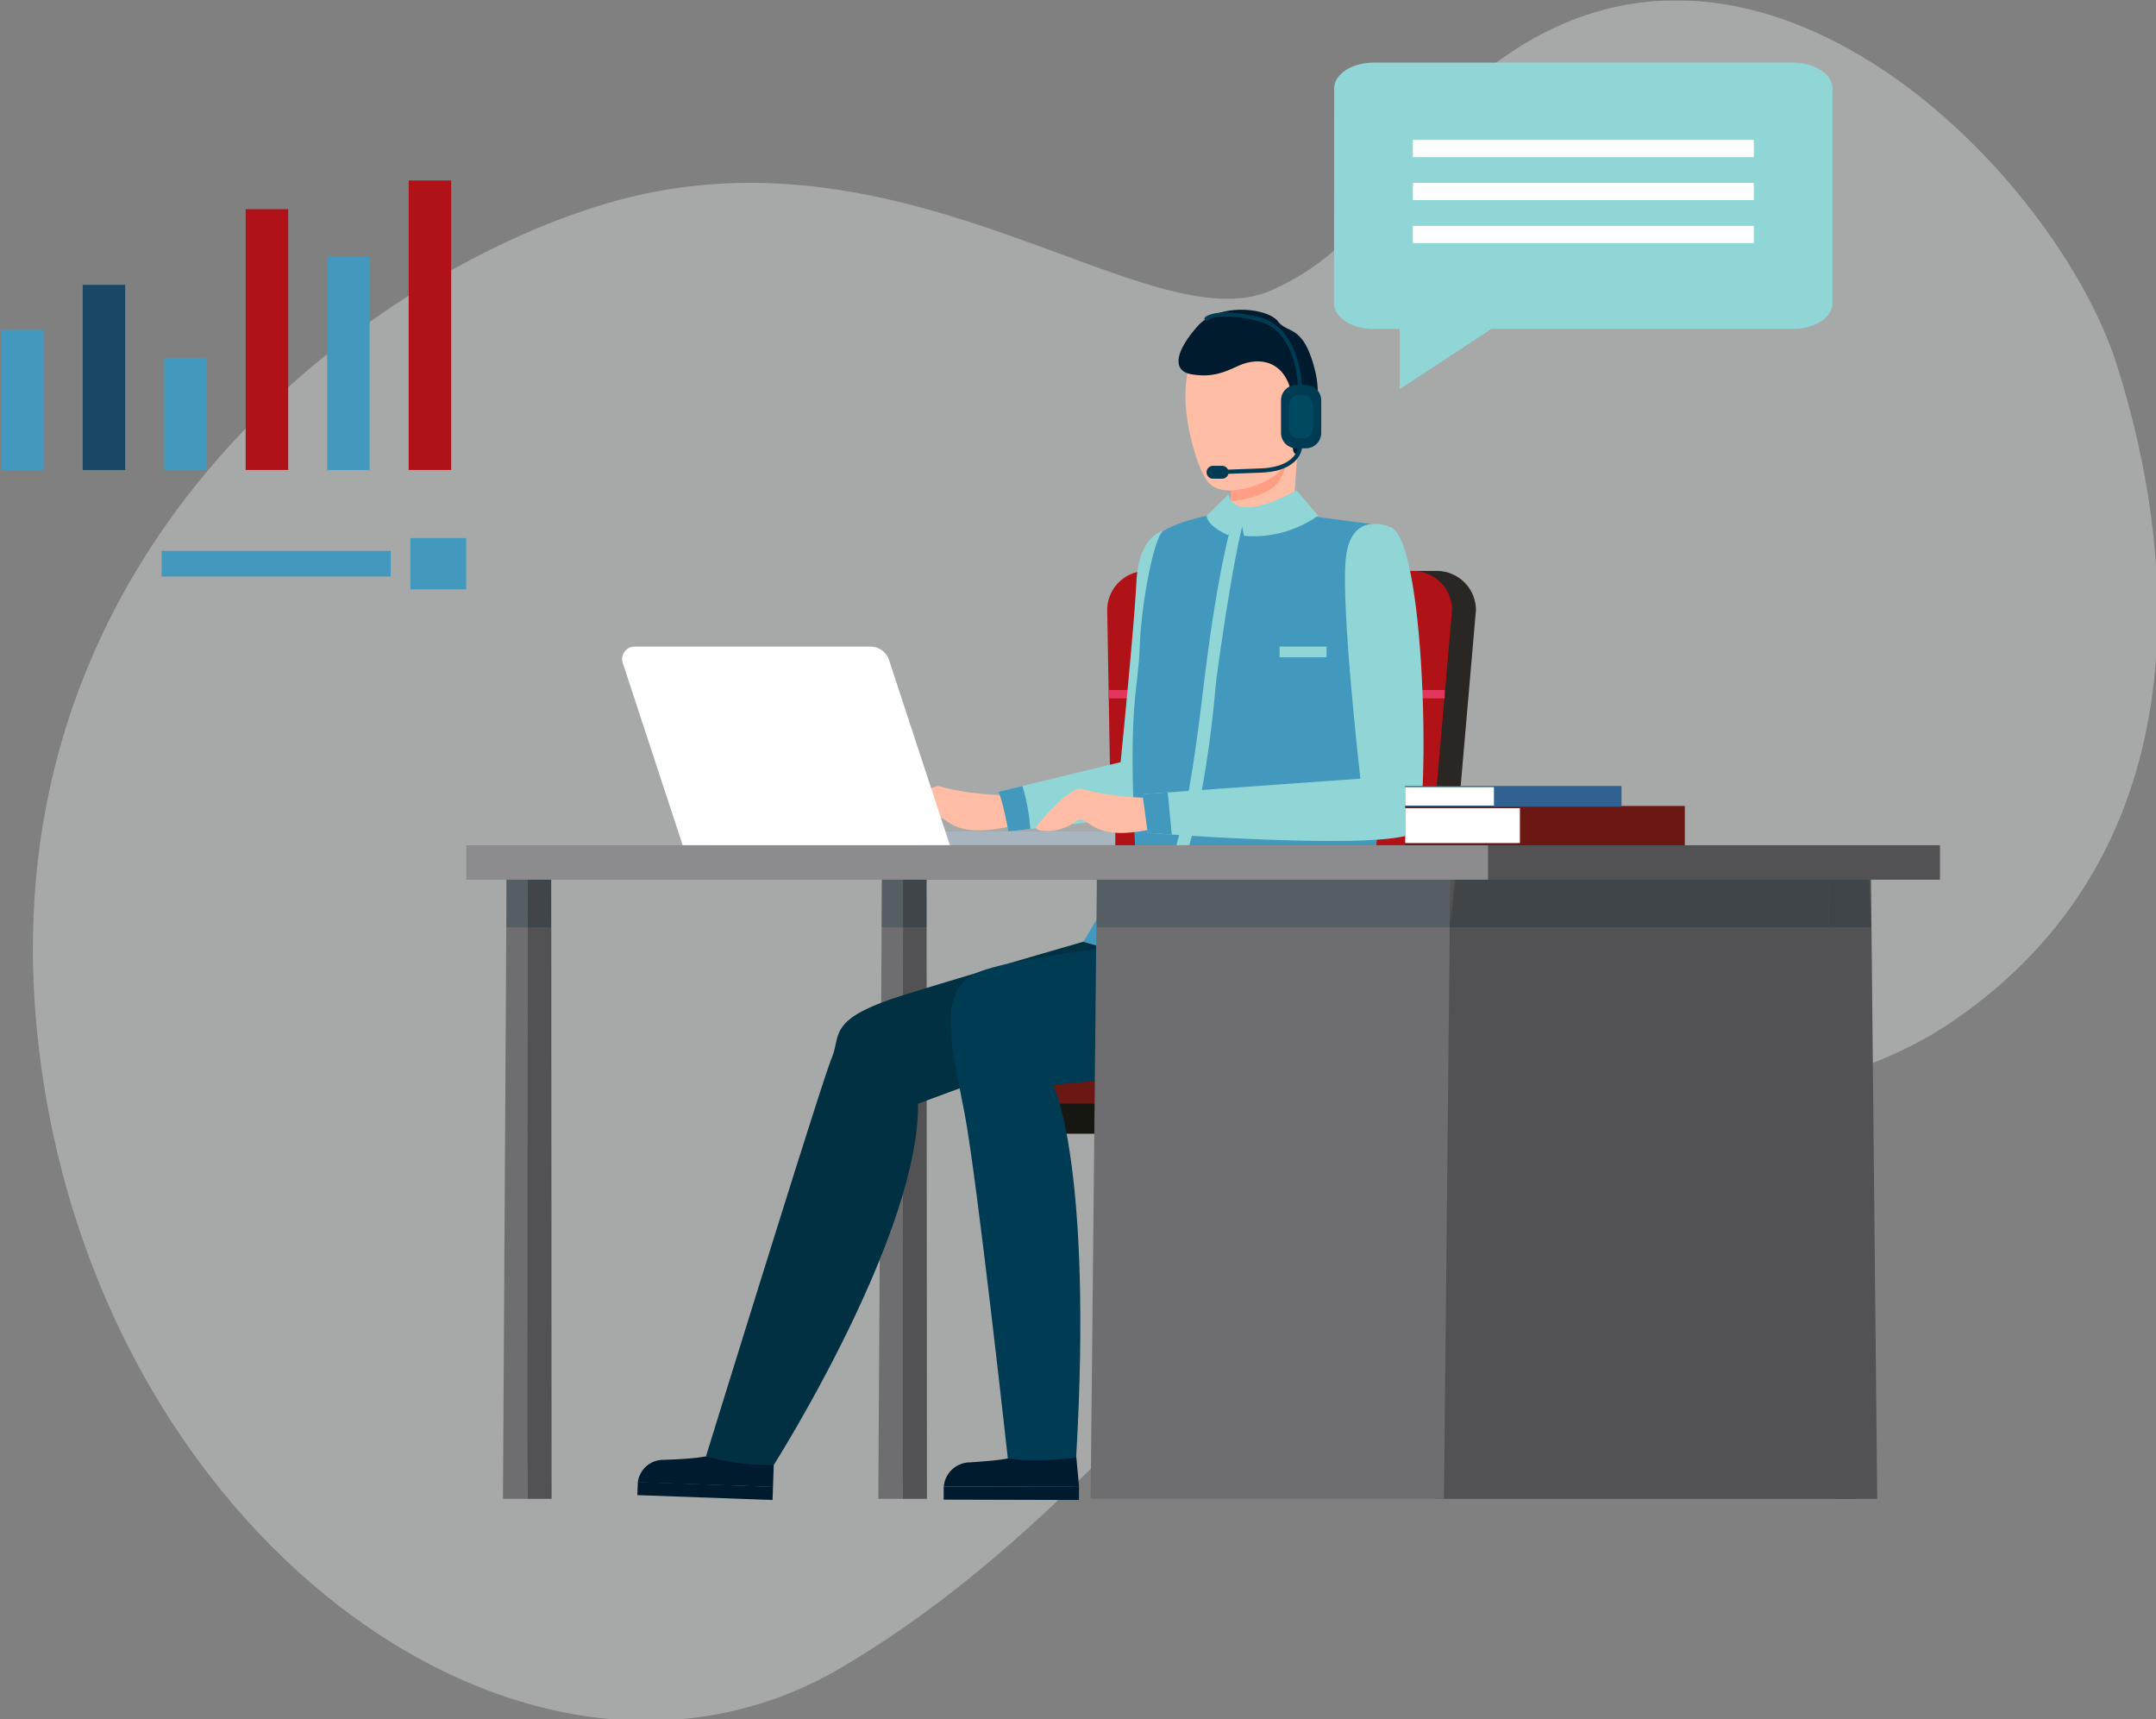 <svg id="e7a66bac-59a0-4d47-b375-6a2d8b57d6da" data-name="Layer 1" xmlns="http://www.w3.org/2000/svg" xmlns:xlink="http://www.w3.org/1999/xlink" width="459" height="366" viewBox="0 0 459 366"><rect x="0" y="0" width="459" height="366" fill="#808080" stroke="none"/><defs><clipPath id="a7985b99-30a8-4d53-ae92-a7c7a24c2cb3"><rect x="0.25" y="0.08" width="459.13" height="366.19" fill="none"/></clipPath><clipPath id="ae54af23-96ba-4b43-9549-ad840fc4a223"><rect x="-67.61" y="-111.57" width="587.21" height="546.15" fill="none"/></clipPath></defs><g clip-path="url(#a7985b99-30a8-4d53-ae92-a7c7a24c2cb3)"><g clip-path="url(#a7985b99-30a8-4d53-ae92-a7c7a24c2cb3)"><g opacity="0.52"><g clip-path="url(#ae54af23-96ba-4b43-9549-ad840fc4a223)"><path d="M318.6,13.29c-19.09,14.07-23.16,37.65-48,48.54-26,11.41-76.66-36.55-139.78-19C81.81,56.46-3.11,114.68,8,220.61s104.44,173.77,171.21,134.3c48.4-28.62,72.86-69.28,111.34-94.68,35.71-23.56,92-20.32,124.87-42.63,53.06-36,48.55-98.1,35.22-140C438,37.74,374.89-28.2,318.6,13.29" fill="#cccfcf"/></g></g></g><rect x="260.81" y="158.55" width="6.37" height="143.93" fill="#5cbad9"/><rect x="252.93" y="232.71" width="22.13" height="16.19" fill="#61bddb"/><polygon points="241.84 312.35 264.01 304.37 286.03 311.85 287.18 308.45 263.98 300.58 240.64 308.97 241.84 312.35" fill="#5cbad9"/><rect x="262.64" y="302.48" width="3.58" height="7.91" fill="#5cbad9"/><g clip-path="url(#a7985b99-30a8-4d53-ae92-a7c7a24c2cb3)"><path d="M292.23,313.05a4.65,4.65,0,1,0-4.65,4.69,4.66,4.66,0,0,0,4.65-4.69" fill="#5e5c69"/><path d="M290.66,313.05a4.65,4.65,0,1,0-4.65,4.69,4.66,4.66,0,0,0,4.65-4.69" fill="#7a7a82"/><path d="M288.88,313.05a3,3,0,1,0-3,3,3,3,0,0,0,3-3" fill="#5e5c69"/><path d="M247.42,313.05a4.65,4.65,0,1,0-4.65,4.69,4.67,4.67,0,0,0,4.65-4.69" fill="#5e5c69"/><path d="M245.85,313.05a4.65,4.65,0,1,0-4.65,4.69,4.66,4.66,0,0,0,4.65-4.69" fill="#7a7a82"/><path d="M244.07,313.05a3,3,0,1,0-3,3,3,3,0,0,0,3-3" fill="#5e5c69"/><path d="M269.86,313.05a4.65,4.65,0,1,0-4.65,4.69,4.66,4.66,0,0,0,4.65-4.69" fill="#5e5c69"/><path d="M268.3,313.05a4.65,4.65,0,1,0-4.65,4.69,4.67,4.67,0,0,0,4.65-4.69" fill="#7a7a82"/><path d="M266.52,313.05a3,3,0,1,0-3,3,3,3,0,0,0,3-3" fill="#5e5c69"/><path d="M305.94,121.53H249.17a8.36,8.36,0,0,0-8.32,8.34l1.79,103a8.35,8.35,0,0,0,8.32,8.34h46a8.35,8.35,0,0,0,8.32-8.34l8.94-103a8.35,8.35,0,0,0-8.32-8.34" fill="#292624"/><path d="M208.83,234.73a13.42,13.42,0,0,1,13.41-13.44h6.6a8.33,8.33,0,0,0,8.32-8.48l-1.44-82.95a8.35,8.35,0,0,1,8.32-8.33h56.77a8.35,8.35,0,0,1,8.32,8.33l-8.94,103c0,.24-.05.46-.07.68,0,.4.06.81.06,1.22v3.41h-2a8.28,8.28,0,0,1-6.35,3h-46a8.27,8.27,0,0,1-6.35-3H208.83Z" fill="#b01217"/><path d="M300.19,232.83c0,.24-.05.46-.07.68,0,.4.06.81.06,1.22v3.41h-2a8.28,8.28,0,0,1-6.35,3h-46a8.27,8.27,0,0,1-6.35-3H208.83v-3.41a13.42,13.42,0,0,1,13.41-13.44h6.6a8.3,8.3,0,0,0,2.78-.51h69.61Z" fill="#6b1714"/><path d="M208.83,241.34h86.55a6.39,6.39,0,0,0,6.39-6.4H208.83Z" fill="#171712"/></g><rect x="236.03" y="146.87" width="71.54" height="1.79" fill="#e3365c"/><rect x="236.39" y="167.54" width="69.39" height="1.79" fill="#e3365c"/><rect x="236.85" y="187.71" width="67.18" height="1.79" fill="#e3365c"/><polygon points="192.19 319.05 186.99 319.05 187.77 184.51 192.97 185.89 192.19 319.05" fill="#6e6e70"/><polygon points="192.19 319.05 192.26 185.89 197.26 184.51 197.34 319.05 192.19 319.05" fill="#525254"/><polygon points="187.77 184.51 187.77 184.51 187.74 197.36 192.26 197.36 192.27 185.89 192.61 185.79 187.77 184.51" fill="#545e63"/><polygon points="192.26 185.88 192.26 197.36 193.04 197.36 192.93 197.36 192.94 185.88 192.95 185.88 192.61 185.79 192.26 185.88" fill="#40454a"/><polygon points="197.26 184.54 197.27 197.36 197.34 197.36 197.34 184.51 197.26 184.54" fill="#c4dbe0"/><polygon points="197.26 184.54 192.95 185.88 192.97 185.89 193.04 197.36 197.27 197.36 197.26 184.54" fill="#40454a"/><polygon points="192.94 185.88 192.93 197.36 193.04 197.36 192.97 185.88 192.95 185.88 192.94 185.88" fill="#303d40"/><g clip-path="url(#a7985b99-30a8-4d53-ae92-a7c7a24c2cb3)"><path d="M253.41,119l-1.3,48.47-.11,4-3.73.33-33.21,2.94a2.69,2.69,0,0,1-.76-5.32L247,162.88l-3.84,4.31,1.31-48.47a4.47,4.47,0,1,1,8.93.24" fill="#ffbda6"/><path d="M215.71,169.34s-9.08,0-15.81-2c0,0-2.46-.61-9.47,7.91-.34.42,0,.79.54.93a9.84,9.84,0,0,0,7.59-1.76c3.51-2.63,2,6.4,21.86,0Z" fill="#ffbda6"/><path d="M247.64,113s-5.2.94-5.7,10.82-3.37,38.42-3.37,38.42l-26,6.3a30.35,30.35,0,0,1,2.13,8.44l34.79-3.93-1-40.95Z" fill="#91d6d6"/><path d="M260.78,121.1c.8-6.83,2.38-30.6,2.4-30.84l13.63-2.41c-.07,1-1.88,27.65-2.72,34.81Z" fill="#ffbda6"/><path d="M164.82,309l-.25,7.52-28.78-1a5.47,5.47,0,0,1,5.57-4.77c5.15-.21,14.16-.42,16.36-4.47s7.1,2.76,7.1,2.76" fill="#001a2e"/><path d="M153.4,309.21s6.57,2.74,11.4,1.48l1-11.59-8.06,1.8s-1.46,6.78-4.38,8.31" fill="#ffbda6"/></g><polygon points="164.47 319.3 135.69 318.26 135.79 315.46 164.57 316.5 164.47 319.3" fill="#001a2e"/><g clip-path="url(#a7985b99-30a8-4d53-ae92-a7c7a24c2cb3)"><path d="M237.09,198.61s-28.88,8.23-45,13.3-12.93,8.34-15.05,13.38S150.3,310,150.3,310a49.41,49.41,0,0,0,14.43,1.84s31-48.86,30.71-76.9L227,223.27l20.68-15Z" fill="#003042"/><path d="M229,308.69l.73,7.81-28.8-.08a5.62,5.62,0,0,1,5.46-5.13c5.14-.35,14.14-.79,16.23-4.89s6.38,2.29,6.38,2.29" fill="#001a2e"/><path d="M215.9,310.2s7.26.68,13.18-1.21l-1.41-12.84-8.61,4.72s-.48,6.71-3.16,9.33" fill="#ffbda6"/></g><polygon points="229.7 319.3 200.9 319.22 200.92 316.42 229.72 316.5 229.7 319.3" fill="#001a2e"/><g clip-path="url(#a7985b99-30a8-4d53-ae92-a7c7a24c2cb3)"><path d="M289.78,200.27s3.49,20.09-3.54,23-62,7.65-62,7.65,8.46,16.92,4.87,79.34c0,0-8.29,1.17-14.55.19,0,0-6.55-59.59-9.22-73.53s-6.13-26,2.67-29.86,47.18-7.59,47.18-7.59Z" fill="#003b54"/><path d="M241.72,181.65c-1.64-32.77.55-33.65.92-44,.32-9.18,3.06-23.48,5-24.63,3.93-2.32,11.89-4.28,18.79-4.28,3.51-.26,17.12,1.72,21.47,2.29,5.14.68,6,.4,6.57,1l-1.93,1.1c6.53-.44-1.48,93.06-1.48,93.06-30.28,3.72-60.41-5.7-60.41-5.7Z" fill="#4299bd"/><path d="M262.78,96l-1.16.42c-.33,2,.53,5.35.54,8.37.23-3.19.45-6.28.62-8.79M262,106.74h0" fill="#ffd6c7"/><path d="M275.13,92.63l-4,.31L262.79,96c-.18,2.51-.4,5.6-.63,8.79a11.1,11.1,0,0,1-.15,1.95h0c2.93-.33,8.18-1.43,10.1-4.1,1.81-2.51,2.66-7.23,3-10" fill="#ff9e82"/><path d="M277.86,92.29c2.15-5.4.43-12.92-.46-15.32-.15-.34-.32-.68-.5-1-1.81-3.15-7.8-10-15.35-7.48a16.58,16.58,0,0,0-2.89,1.38c-5.75,3.68-6.37,10.92-6.28,15.36q.06,1.4.21,2.82c.6,5,2.38,11.4,4.38,14.26l.06.07c2.43,3.34,8.49,2,12.89-.19.46-.28.9-.57,1.34-.86,3.77-2.87,6.6-9,6.6-9" fill="#ffbda6"/></g><rect x="184.75" y="176.99" width="52.69" height="2.93" fill="#a8b5bf"/><g clip-path="url(#a7985b99-30a8-4d53-ae92-a7c7a24c2cb3)"><path d="M202.23,179.92H145.34l-12.76-38.8a2.65,2.65,0,0,1,2.51-3.48h50.24a4.16,4.16,0,0,1,3.94,2.86Z" fill="#fff"/></g><polygon points="150.97 179.92 196.7 179.92 195.74 176.99 150 176.99 150.97 179.92" fill="#fff"/><g clip-path="url(#a7985b99-30a8-4d53-ae92-a7c7a24c2cb3)"><path d="M276.21,96.4A20.63,20.63,0,0,0,280,79c-2.5-10.11-5.81-7.81-7.95-10.61s-12.54-4.11-17.14,1.1-5.6,9.51-1.1,10.21,7-.55,10-1.9c3.43-1.5,8.11-1.46,10.36,3.44s-.2,16.77,2,15.18" fill="#001a2e"/><path d="M273.61,85.09s2-3.31,3.07-1.75-.87,9.06-2.67,7.36-.4-5.61-.4-5.61" fill="#ffbda6"/><path d="M296.21,118.5l4,52.49.37,4.86-4.71,0-49.24-.54a2.69,2.69,0,0,1-.13-5.37l49.14-3-4.34,4.81-4-52.49a4.47,4.47,0,1,1,8.92-.67" fill="#ffbda6"/><path d="M246,169.89s-9.08,0-15.81-2c0,0-2.46-.62-9.47,7.91-.34.41,0,.79.54.93a9.85,9.85,0,0,0,7.59-1.77c3.51-2.63,2,6.41,21.86,0Z" fill="#ffbda6"/></g><rect x="272.42" y="137.64" width="10" height="2.27" fill="#91d6d6"/><g clip-path="url(#a7985b99-30a8-4d53-ae92-a7c7a24c2cb3)"><path d="M278,95.43h-2a3.28,3.28,0,0,1-3.28-3.28V85.22A3.28,3.28,0,0,1,276,81.94h2a3.28,3.28,0,0,1,3.28,3.28v6.93A3.28,3.28,0,0,1,278,95.43" fill="#003b54"/><path d="M277.43,93.28h-.92a2.08,2.08,0,0,1-2.08-2.08v-5a2.08,2.08,0,0,1,2.08-2.08h.92a2.08,2.08,0,0,1,2.08,2.08v5a2.08,2.08,0,0,1-2.08,2.08" fill="#004a61"/><path d="M276.81,83.37a.42.42,0,0,1-.45-.45c0-.12,0-12.49-8.49-14.57s-10.67-.22-10.69-.2a.45.45,0,0,1-.63,0,.44.44,0,0,1,0-.62c.09-.09,2.45-2.25,11.52,0s9.16,15.32,9.16,15.45a.44.44,0,0,1-.44.44" fill="#003b54"/><path d="M258.32,101a.45.45,0,0,1,0-.89s1.05-.07,10-.4c3.32-.12,5.67-1,7-2.46a4.06,4.06,0,0,0,1.06-2.89.46.46,0,0,1,.4-.5.47.47,0,0,1,.49.4A5,5,0,0,1,276,97.83c-1.47,1.71-4,2.65-7.64,2.78-8.92.33-10,.4-10,.4Z" fill="#003b54"/><path d="M260.18,101.9h-1.94a1.37,1.37,0,0,1,0-2.74h1.94a1.37,1.37,0,0,1,0,2.74" fill="#003b54"/><path d="M262.87,109.25s-3.29,9.25-6.48,35.59-6.12,47.38-18.95,57.42l2.54.59s14.14-2.91,18.94-58c0,0,3.48-26.42,6.26-35.47Z" fill="#91d6d6"/><path d="M295.71,112.11s-8.09-3.64-9.19,6.73,3.1,46.91,3.1,46.91l-46.38,3.31,1.1,8.23s54.47,4.23,57.27-.55,1.92-63.2-5.9-64.63" fill="#91d6d6"/><path d="M276,104.39l4.63,5.37a23.84,23.84,0,0,1-15.78,4.3l-1-4.81-2.4,4.65s-4.31-1.74-4.57-4.11l4.66-4.54s.58,6.71,14.42-.86" fill="#91d6d6"/></g><polygon points="243.24 169.06 244.34 177.29 249.47 177.66 248.6 168.67 243.24 169.06" fill="#4299bd"/><g clip-path="url(#a7985b99-30a8-4d53-ae92-a7c7a24c2cb3)"><path d="M217.67,167.31a41.06,41.06,0,0,1,1.67,9.15l-4.66.53s-1.19-6.6-2.13-8.44Z" fill="#4299bd"/></g><rect x="305.71" y="183.59" width="89.36" height="135.46" fill="#525254"/><polygon points="112.28 319.05 107.08 319.05 107.86 184.51 113.06 185.89 112.28 319.05" fill="#6e6e70"/><polygon points="390.6 319.05 389.24 185.89 398.3 184.51 399.65 319.05 390.6 319.05" fill="#525254"/><polygon points="112.28 319.05 112.36 185.89 117.36 184.51 117.43 319.05 112.28 319.05" fill="#525254"/><polygon points="307.41 319.05 232.19 319.05 233.54 184.51 308.76 185.89 307.41 319.05" fill="#6e6e70"/><polygon points="107.86 184.51 107.86 184.51 107.83 197.36 112.35 197.36 112.36 185.89 112.7 185.79 107.86 184.51" fill="#545e63"/><polygon points="112.36 185.88 112.35 197.36 113.13 197.36 113.02 197.36 113.03 185.88 113.04 185.88 112.7 185.79 112.36 185.88" fill="#40454a"/><polygon points="117.35 184.54 117.36 197.36 117.43 197.36 117.43 184.51 117.35 184.54" fill="#c4dbe0"/><polygon points="117.36 184.54 113.04 185.88 113.06 185.89 113.13 197.36 117.36 197.36 117.36 184.54" fill="#40454a"/><polygon points="113.03 185.88 113.02 197.36 113.13 197.36 113.06 185.88 113.04 185.88 113.03 185.88" fill="#303d40"/><polygon points="305.71 185.83 305.71 185.83 308.76 185.89 308.65 197.36 308.9 197.36 308.69 197.36 308.88 195.71 308.76 185.89 305.71 185.83" fill="#40454a"/><polygon points="233.54 184.51 233.54 184.51 233.5 197.36 308.65 197.36 308.77 185.89 305.71 185.83 251.72 184.85 248.91 184.79 239.96 184.63 236.67 184.57 233.54 184.51" fill="#545e63"/><polygon points="395.07 184.56 395.07 185 397.88 184.58 397.87 184.51 395.07 184.56" fill="#c4dbe0"/><polygon points="395.07 184.56 309.96 185.89 308.88 195.71 308.9 197.36 389.35 197.36 389.24 185.89 395.07 185 395.07 184.56" fill="#40454a"/><polygon points="397.88 184.58 395.07 185 389.24 185.89 389.35 197.36 398.34 197.36 397.88 184.58" fill="#40454a"/><polygon points="308.69 197.36 308.9 197.36 308.88 195.71 308.69 197.36" fill="#303d40"/><rect x="195.47" y="179.92" width="217.54" height="7.34" fill="#525254"/><rect x="99.26" y="179.92" width="217.54" height="7.34" fill="#8c8c8f"/><rect x="299.16" y="171.56" width="59.53" height="8.37" fill="#6b1714"/><rect x="299.16" y="172.03" width="24.42" height="7.43" fill="#fff"/><rect x="299.15" y="167.31" width="46.06" height="4.41" fill="#306191"/><rect x="299.16" y="167.56" width="18.89" height="3.91" fill="#fff"/><g clip-path="url(#a7985b99-30a8-4d53-ae92-a7c7a24c2cb3)"><path d="M284,64.54c0,3,3.75,5.48,8.38,5.48H298V82.83L317.54,70h64.22c4.63,0,8.37-2.45,8.37-5.48V18.82c0-3-3.74-5.49-8.37-5.49H292.42c-4.63,0-8.38,2.45-8.38,5.49Z" fill="#91d6d6"/></g><rect x="300.79" y="29.79" width="72.59" height="3.66" fill="#fff"/><rect x="300.79" y="38.93" width="72.59" height="3.66" fill="#fff"/><rect x="300.79" y="48.08" width="72.59" height="3.66" fill="#fff"/><rect x="87.37" y="114.54" width="11.88" height="10.92" fill="#4298bd"/><rect x="34.4" y="117.26" width="48.77" height="5.46" fill="#4298bd"/><rect x="0.25" y="70.22" width="9.05" height="29.83" fill="#4298bd"/><rect x="17.61" y="60.63" width="9.04" height="39.42" fill="#1a4766"/><rect x="34.95" y="76.16" width="9.06" height="23.88" fill="#4298bd"/><rect x="52.3" y="44.53" width="9.05" height="55.51" fill="#b01217"/><rect x="69.65" y="54.57" width="9.05" height="45.48" fill="#4298bd"/><rect x="87.01" y="38.42" width="9.04" height="61.62" fill="#b01217"/></g></svg>